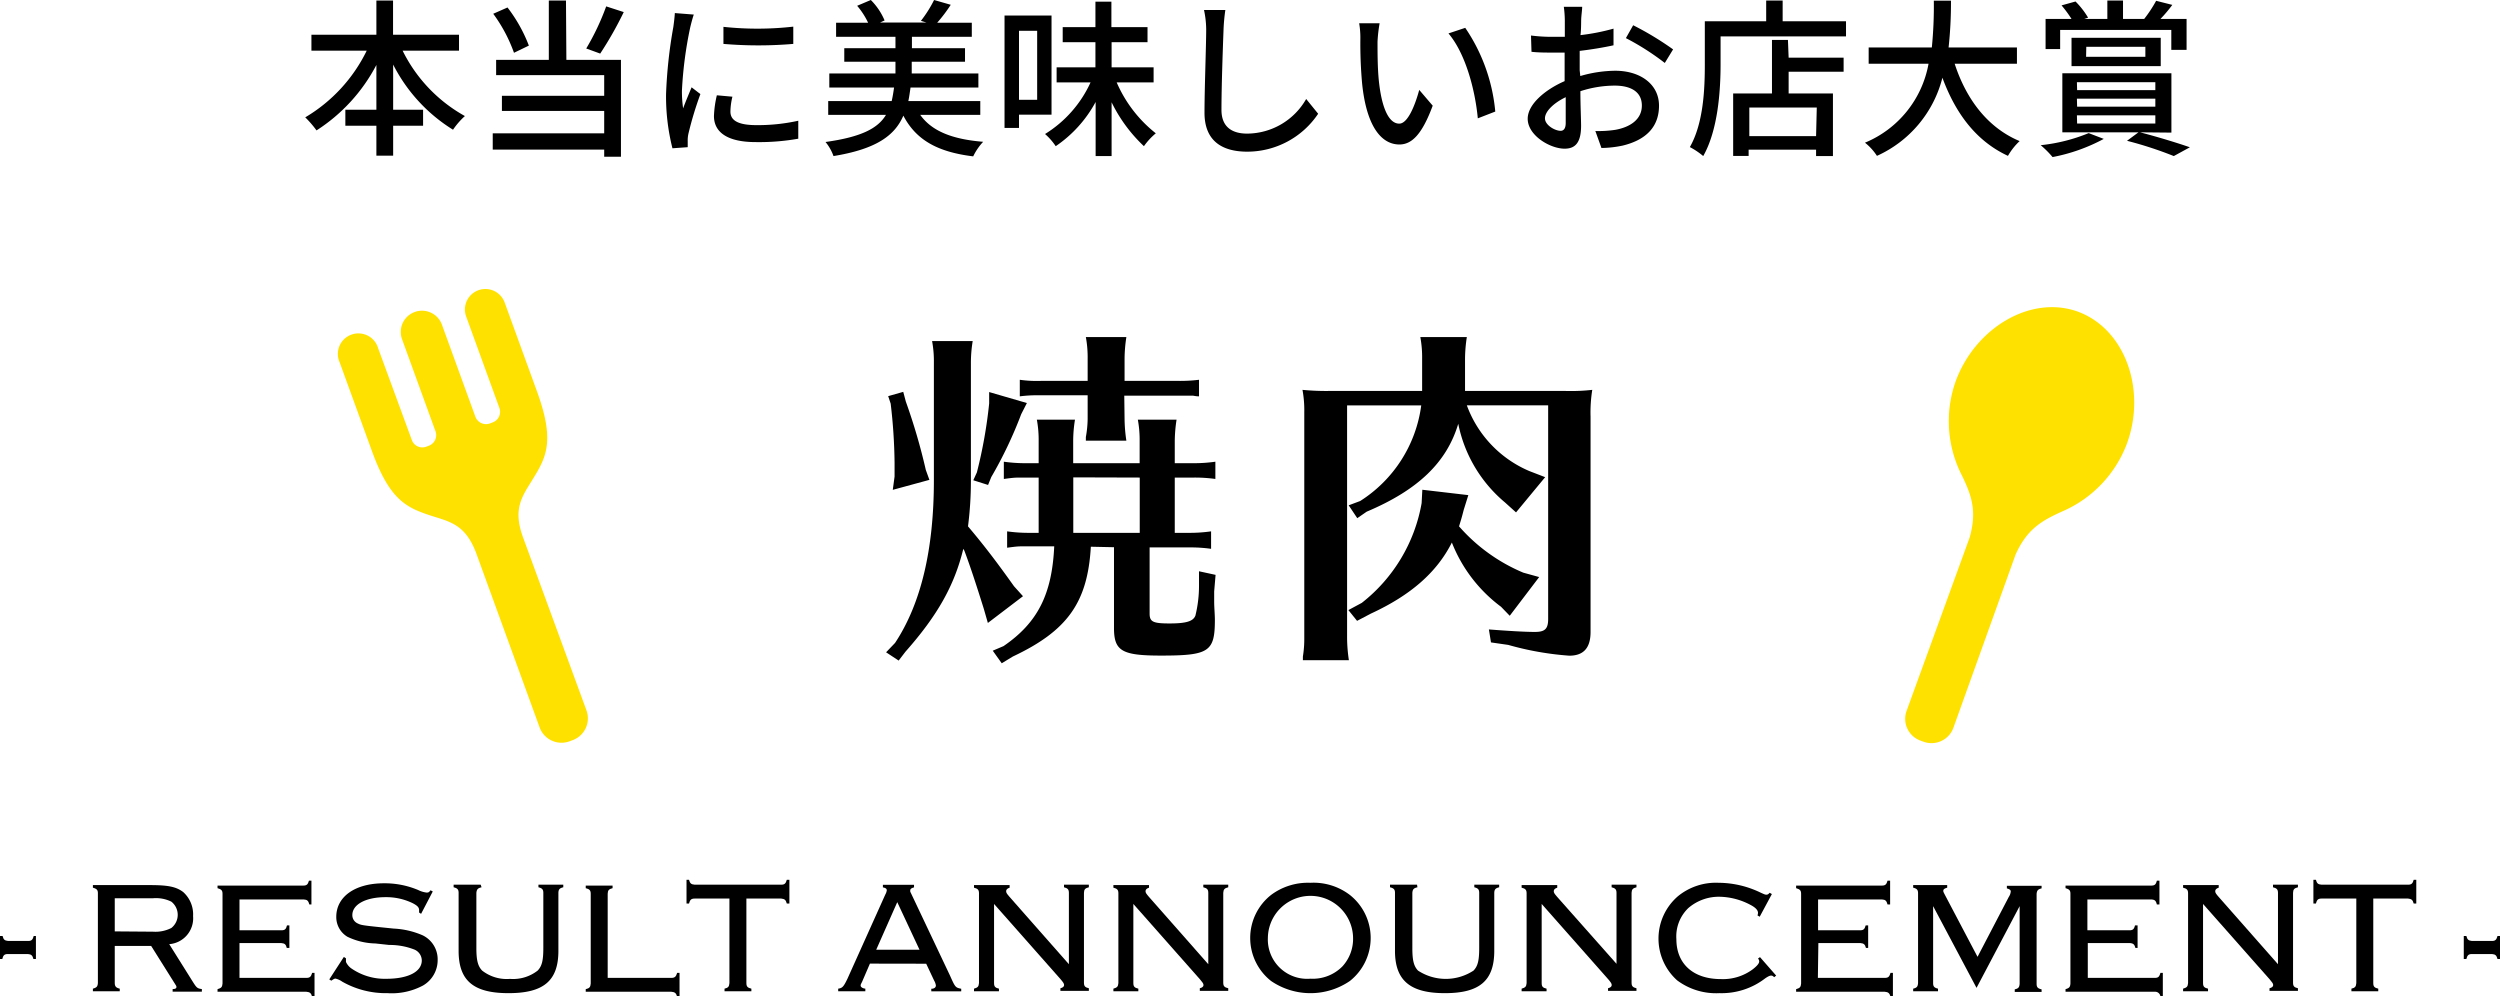 <svg xmlns="http://www.w3.org/2000/svg" viewBox="0 0 250.54 99.83"><defs><style>.a{fill:#ffe100;}</style></defs><title>アセット 5</title><path class="a" d="M208.26,31.24c-4.75-1.73-10.33,1.63-12.28,7a11.93,11.93,0,0,0,.52,9.18c1.08,2.17,1.65,3.75.89,6.45l-6.31,17.35a2.32,2.32,0,0,0,1.38,3l.3.11a2.33,2.33,0,0,0,3-1.39L202,55.56c1.16-2.56,2.62-3.4,4.84-4.38a12,12,0,0,0,6.3-6.69C215.13,39.12,213,33,208.26,31.24Z"/><path class="a" d="M46.71,31.7l3.34,9.19a1.13,1.13,0,0,1-.67,1.44l-.29.11a1.14,1.14,0,0,1-1.45-.68l-3.35-9.22a2.12,2.12,0,0,0-4,1.45l3.35,9.22A1.13,1.13,0,0,1,43,44.66l-.29.11a1.12,1.12,0,0,1-1.44-.68L37.9,34.91a2.06,2.06,0,1,0-3.85,1.43l3.19,8.77C39,50,40.62,50.83,43.1,51.65c2,.65,3.57.87,4.67,3.91L54.08,72.9a2.33,2.33,0,0,0,3,1.39l.3-.11a2.33,2.33,0,0,0,1.39-3L52.42,53.86c-1.1-3,0-4.21,1.07-6,1.37-2.21,2.07-3.9.28-8.76l-3.19-8.77A2.05,2.05,0,1,0,46.71,31.7Z"/><path d="M3.6,96.11H3.35c-.1-.37-.21-.47-.56-.5h-2c-.36,0-.47.13-.56.5H0V93.8H.26c.09.37.2.46.56.5h2c.35,0,.46-.13.56-.5H3.6Z"/><path d="M11.5,98.49c0,.37.13.5.5.59v.26H9.31v-.26c.37-.11.47-.2.5-.56v-9c0-.35-.13-.45-.5-.56v-.26H15c1.84,0,2.64.16,3.35.69a3,3,0,0,1,1,2.42,2.6,2.6,0,0,1-2.39,2.81l2.37,3.78c.38.6.45.66.9.72v.26H17.3v-.26c.29,0,.38-.09.38-.2s0-.09-.27-.52l-2.26-3.6H11.5Zm3.83-5.12A3.52,3.52,0,0,0,17.17,93a1.68,1.68,0,0,0,0-2.64,3.5,3.5,0,0,0-1.84-.34H11.5v3.32Z"/><path d="M24,98h6.7c.37,0,.47-.13.58-.5h.24v2.38h-.24c-.1-.36-.23-.46-.58-.49h-8.9v-.26c.37-.11.47-.2.5-.56v-9c0-.35-.13-.45-.5-.56v-.26h8.6c.35,0,.46-.13.56-.49h.25v2.38H31c-.1-.37-.21-.48-.56-.5H24v3.09h4.2c.36,0,.47-.12.56-.49H29V95h-.26c-.09-.36-.2-.46-.56-.49H24Z"/><path d="M42.2,91.58,42,91.45c0-.13,0-.18,0-.24,0-.27-.16-.45-.67-.71a6.05,6.05,0,0,0-2.69-.59c-2,0-3.33.74-3.33,1.79a.9.9,0,0,0,.53.84c.32.16.43.19,2.26.38l1.37.14a8.21,8.21,0,0,1,2.9.68,2.67,2.67,0,0,1,1.49,2.46,2.94,2.94,0,0,1-1.46,2.56,6.64,6.64,0,0,1-3.57.77,8.86,8.86,0,0,1-4.53-1.15,1.92,1.92,0,0,0-.68-.31c-.1,0-.18.05-.42.21L33,98.15l1.46-2.25.21.14,0,.11c0,.1,0,.18,0,.23s.18.41.51.65a5.88,5.88,0,0,0,3.54,1.06c2.17,0,3.55-.7,3.55-1.84a1.2,1.2,0,0,0-.77-1.1A6.77,6.77,0,0,0,39,94.7l-1.38-.15a6.76,6.76,0,0,1-2.8-.67,2.29,2.29,0,0,1-1.12-2c0-2,1.86-3.36,4.77-3.36a8.63,8.63,0,0,1,3.43.67,2.58,2.58,0,0,0,.85.26c.16,0,.22,0,.4-.23l.22.12Z"/><path d="M48.26,88.92c-.39.09-.48.21-.52.56V95c0,1.24.15,1.82.58,2.27a4,4,0,0,0,2.79.83,4,4,0,0,0,2.77-.83c.43-.45.57-1,.57-2.27V89.48c0-.35-.13-.47-.49-.56v-.26h2.49v.26c-.37.09-.48.21-.49.56v5.81c0,3-1.48,4.24-5,4.24s-5-1.26-5-4.24V89.48c0-.35-.13-.47-.5-.56v-.26h2.71Z"/><path d="M67.28,98c.35,0,.47-.13.58-.5h.24v2.38h-.24c-.1-.36-.23-.46-.58-.49H58.7v-.26c.37-.09.47-.2.5-.56v-9c0-.35-.13-.47-.5-.56v-.26h2.69v.26c-.37.09-.48.21-.49.56V98Z"/><path d="M74.8,98.52c0,.36.13.47.5.56v.26H72.61v-.26c.37-.09.46-.2.49-.56V90.05H69.62c-.36,0-.47.13-.57.5H68.8V88.17h.25c.1.36.21.46.57.49h8.67c.35,0,.46-.13.56-.49h.26v2.38h-.26c-.1-.37-.21-.46-.56-.5H74.8Z"/><path d="M87.18,96.57l-.78,1.81c-.15.3-.15.3-.15.4s.13.26.47.3v.26H84v-.26c.42-.06.54-.19.93-1l3.79-8.43a1.21,1.21,0,0,0,.15-.42c0-.16-.1-.24-.39-.3v-.26h3.12v.26c-.28.08-.38.16-.38.32s0,.09.14.4l3.85,8.13c.52,1.17.54,1.19,1.12,1.31v.26h-3v-.26c.3,0,.46-.14.46-.33a1.29,1.29,0,0,0-.17-.48l-.8-1.7Zm2.74-6.16-2.11,4.77h4.34Z"/><path d="M99.62,98.52c0,.36.12.47.49.56v.26h-2.5v-.26c.37-.11.47-.2.5-.56v-9c0-.35-.13-.47-.5-.56v-.26h3.57v.26c-.24.08-.35.19-.35.35s.08.27.35.58l5.94,6.74V89.48c0-.35-.13-.47-.49-.56v-.26h2.49v.26c-.37.09-.48.21-.49.56v9c0,.36.12.47.49.56v.26h-2.85v-.26c.24-.06.37-.17.37-.32s-.09-.27-.33-.56l-6.69-7.57Z"/><path d="M113.58,98.52c0,.36.13.47.5.56v.26h-2.5v-.26c.37-.11.47-.2.5-.56v-9c0-.35-.13-.47-.5-.56v-.26h3.57v.26c-.24.08-.35.19-.35.35s.08.27.35.58l5.94,6.74V89.48c0-.35-.13-.47-.5-.56v-.26h2.5v.26c-.37.09-.48.21-.5.56v9c0,.36.13.47.5.56v.26h-2.85v-.26c.24-.06.37-.17.37-.32s-.1-.27-.34-.56l-6.69-7.57Z"/><path d="M135.28,89.69a5.5,5.5,0,0,1,0,8.62,7,7,0,0,1-7.9,0,5.49,5.49,0,0,1,0-8.62,6.17,6.17,0,0,1,3.93-1.22A6,6,0,0,1,135.28,89.69ZM127.06,94a3.94,3.94,0,0,0,4.27,4.08,4.16,4.16,0,0,0,3.2-1.23,4.07,4.07,0,0,0,1.07-2.8,4.27,4.27,0,0,0-8.54,0Z"/><path d="M142.05,88.92c-.39.09-.48.21-.51.56V95c0,1.24.14,1.82.57,2.27a5.07,5.07,0,0,0,5.56,0c.43-.45.57-1,.57-2.27V89.48c0-.35-.13-.47-.49-.56v-.26h2.49v.26c-.36.09-.48.21-.49.56v5.81c0,3-1.48,4.24-4.95,4.24s-5-1.26-5-4.24V89.48c0-.35-.13-.47-.5-.56v-.26h2.71Z"/><path d="M154.5,98.52c0,.36.12.47.49.56v.26h-2.5v-.26c.37-.11.47-.2.5-.56v-9c0-.35-.13-.47-.5-.56v-.26h3.57v.26c-.24.08-.35.19-.35.35s.08.27.35.58L162,96.59V89.48c0-.35-.13-.47-.49-.56v-.26H164v.26c-.36.09-.48.21-.49.56v9c0,.36.13.47.49.56v.26h-2.85v-.26c.24-.06.37-.17.37-.32s-.09-.27-.33-.56l-6.69-7.57Z"/><path d="M178,97.77l-.2.16c-.13-.13-.2-.16-.31-.16s-.27.06-.58.27a7.16,7.16,0,0,1-4.59,1.49,6.52,6.52,0,0,1-4.24-1.28,5.61,5.61,0,0,1,.06-8.42,6,6,0,0,1,4.1-1.36,9.74,9.74,0,0,1,4.23,1c.4.18.43.19.56.19s.2-.06.32-.19l.22.13-1.22,2.27-.22-.13a1,1,0,0,0,.05-.25c0-.29-.27-.56-.8-.83a6.84,6.84,0,0,0-3-.79A4.68,4.68,0,0,0,169.2,91,3.94,3.94,0,0,0,168,94.12c0,2.47,1.69,4,4.46,4a5,5,0,0,0,3.22-1c.43-.34.62-.58.62-.77a.44.44,0,0,0-.12-.29l.2-.14Z"/><path d="M182.18,98h6.7c.37,0,.47-.13.58-.5h.24v2.38h-.24c-.1-.36-.23-.46-.58-.49H180v-.26c.37-.11.47-.2.5-.56v-9c0-.35-.13-.45-.5-.56v-.26h8.6c.35,0,.46-.13.56-.49h.26v2.38h-.26c-.1-.37-.21-.48-.56-.5h-6.4v3.09h4.21c.35,0,.46-.12.56-.49h.25V95H187c-.1-.36-.21-.46-.56-.49h-4.21Z"/><path d="M193.73,90.81v7.71c0,.36.13.47.49.56v.26h-2.49v-.26c.37-.09.46-.2.49-.56v-9c0-.35-.12-.47-.49-.56v-.26h3.41v.26c-.28.08-.39.17-.39.3s0,.11.27.63l3.16,6,3.13-6a1.14,1.14,0,0,0,.2-.56c0-.13-.1-.21-.39-.3v-.26h3.48v.26c-.37.09-.47.21-.5.56v9c0,.36.13.47.5.56v.26h-2.69v-.26c.37-.09.46-.2.49-.56V90.81L198.08,99Z"/><path d="M209.23,98h6.71c.37,0,.46-.13.57-.5h.24v2.38h-.24a.53.53,0,0,0-.57-.49H207v-.26c.37-.11.46-.2.49-.56v-9c0-.35-.12-.45-.49-.56v-.26h8.59c.36,0,.47-.13.56-.49h.26v2.38h-.26c-.09-.37-.2-.48-.56-.5h-6.4v3.09h4.21c.35,0,.47-.12.56-.49h.26V95H214c-.09-.36-.21-.46-.56-.49h-4.21Z"/><path d="M220.78,98.52c0,.36.13.47.5.56v.26h-2.5v-.26c.37-.11.47-.2.5-.56v-9c0-.35-.13-.47-.5-.56v-.26h3.57v.26c-.24.08-.35.19-.35.35s.08.27.35.58l5.94,6.74V89.48c0-.35-.13-.47-.5-.56v-.26h2.5v.26c-.37.09-.48.21-.49.56v9c0,.36.12.47.49.56v.26h-2.85v-.26c.24-.06.37-.17.37-.32s-.1-.27-.34-.56l-6.69-7.57Z"/><path d="M237.84,98.52c0,.36.13.47.5.56v.26h-2.69v-.26c.37-.09.46-.2.49-.56V90.05h-3.49c-.35,0-.46.13-.56.5h-.25V88.17h.25c.1.36.21.46.56.49h8.68c.35,0,.46-.13.56-.49h.26v2.38h-.26c-.1-.37-.21-.46-.56-.5h-3.49Z"/><path d="M250.54,96.11h-.25c-.1-.37-.21-.47-.56-.5h-2c-.35,0-.47.13-.56.5h-.26V93.8h.26c.09.37.21.46.56.5h2c.35,0,.46-.13.56-.5h.25Z"/><path d="M40.35,5.08a15.16,15.16,0,0,0,6.24,6.55A7.54,7.54,0,0,0,45.4,13a16.43,16.43,0,0,1-6-6.53V11h3v1.6h-3v3H37.72v-3H34.61V11h3.11V6.51a17.33,17.33,0,0,1-6,6.56,10,10,0,0,0-1.13-1.31,15.81,15.81,0,0,0,6.16-6.68H31.21V3.48h6.51V.05h1.67V3.48H46v1.6Z"/><path d="M56.76,6h5.47v9.71H60.55v-.72H49.38V13.36H60.55V11.12H50.3V9.6H60.55V7.53H49.72V6H55V.05h1.72Zm-5.25-.71a15.24,15.24,0,0,0-2.08-3.91L50.86.75A15,15,0,0,1,53,4.57Zm11-4.08a36.28,36.28,0,0,1-2.36,4.16l-1.4-.51a24.59,24.59,0,0,0,2-4.22Z"/><path d="M69.53,1.46c-.12.32-.29,1-.36,1.29a39.83,39.83,0,0,0-.83,6.34,11.79,11.79,0,0,0,.12,1.77c.25-.68.59-1.49.85-2.11l.88.68A34.92,34.92,0,0,0,69,13.36a3,3,0,0,0-.08.77c0,.17,0,.42,0,.62l-1.53.11a21.16,21.16,0,0,1-.64-5.44,47.6,47.6,0,0,1,.73-6.72c.06-.42.13-1,.15-1.39ZM73.4,9.69a6.74,6.74,0,0,0-.2,1.49c0,.77.56,1.36,2.6,1.36A18.71,18.71,0,0,0,80,12.1l0,1.8a22.28,22.28,0,0,1-4.27.34c-2.85,0-4.18-1-4.18-2.61a10.5,10.5,0,0,1,.29-2.08Zm6.1-7V4.4a41.49,41.49,0,0,1-7,0V2.69A31.92,31.92,0,0,0,79.5,2.67Z"/><path d="M92.22,11.51c1.16,1.63,3.21,2.45,6.31,2.7a5.72,5.72,0,0,0-1,1.46c-3.59-.44-5.73-1.65-7-4.08-.86,2-2.72,3.35-7,4.05a4.74,4.74,0,0,0-.8-1.41c3.58-.5,5.25-1.36,6.06-2.72H83V10.13h6.36c.1-.42.17-.87.24-1.36H83.11V7.36h6.63V6.19H84.61V4.83h5.13V3.69H83.79V2.28H87A7.59,7.59,0,0,0,85.9.58L87.27,0a6.39,6.39,0,0,1,1.38,2.05l-.46.21h4.66l-.56-.17A12.28,12.28,0,0,0,93.61,0l1.67.48a15.09,15.09,0,0,1-1.36,1.8h3.47V3.69h-6V4.83h5.32V6.19H91.37V7.36h6.68V8.77h-6.8c-.07.48-.13.94-.22,1.36h7.21v1.38Z"/><path d="M102.12,11.49v1.33h-1.45V1.56h4.71v9.93Zm0-8.4V10h1.82V3.09Zm9.79,5.17a13.15,13.15,0,0,0,3.92,5.1,6.66,6.66,0,0,0-1.19,1.29,15.15,15.15,0,0,1-3.24-4.4v5.39h-1.6V10.22a12.56,12.56,0,0,1-4,4.43,6.17,6.17,0,0,0-1.07-1.22,11.86,11.86,0,0,0,4.56-5.17h-3.4V6.75h3.89V4.23h-3.28V2.72h3.28V.17h1.6V2.72H115V4.23h-3.6V6.75h4.21V8.26Z"/><path d="M122.8,1a18.29,18.29,0,0,0-.18,1.92c-.07,1.87-.21,5.75-.21,8.09,0,1.77,1.13,2.38,2.57,2.38a6.85,6.85,0,0,0,5.92-3.47l1.2,1.48A8.56,8.56,0,0,1,125,15.2c-2.57,0-4.29-1.11-4.29-3.9,0-2.39.17-6.73.17-8.36A9.6,9.6,0,0,0,120.66,1Z"/><path d="M138.05,4.18c0,1.06,0,2.48.12,3.79.26,2.65.94,4.42,2.06,4.42.85,0,1.58-1.83,2-3.38l1.35,1.58c-1.07,2.89-2.1,3.89-3.34,3.89-1.7,0-3.27-1.63-3.73-6.07a44.29,44.29,0,0,1-.18-4.5,8.6,8.6,0,0,0-.12-1.58l2.05,0A14.68,14.68,0,0,0,138.05,4.18Zm11.8,7-1.75.68c-.27-2.88-1.24-6.51-2.94-8.51l1.68-.56A17.75,17.75,0,0,1,149.85,11.18Z"/><path d="M158.37,7.62a12.84,12.84,0,0,1,3.5-.53c2.5,0,4.39,1.34,4.39,3.5,0,2-1.16,3.4-3.64,4a10.76,10.76,0,0,1-2.13.24l-.61-1.7a11.08,11.08,0,0,0,2-.12c1.42-.25,2.66-1,2.66-2.43s-1.18-2-2.71-2a11.18,11.18,0,0,0-3.45.56c0,1.39.07,2.8.07,3.47,0,1.78-.66,2.29-1.65,2.29-1.46,0-3.7-1.33-3.7-3,0-1.43,1.71-2.9,3.7-3.77v-1c0-.6,0-1.23,0-1.86-.41,0-.78,0-1.11,0-.74,0-1.54,0-2.21-.08l-.05-1.63a16.51,16.51,0,0,0,2.23.13l1.16,0c0-.77,0-1.38,0-1.68a11.06,11.06,0,0,0-.1-1.33h1.84c0,.32-.09.88-.1,1.29s0,1-.07,1.55a21.09,21.09,0,0,0,3.31-.65l0,1.67c-1,.22-2.21.42-3.39.56,0,.68,0,1.34,0,1.94Zm-1.46,4.7c0-.52,0-1.49,0-2.58-1.23.59-2.08,1.44-2.08,2.12s1,1.25,1.57,1.25C156.7,13.11,156.91,12.88,156.91,12.32Zm6.76-9.79a30.51,30.51,0,0,1,4,2.42l-.83,1.36a25.45,25.45,0,0,0-3.9-2.49Z"/><path d="M185,2.13V3.65H172.43V6.44c0,2.65-.26,6.6-1.74,9.2a7.3,7.3,0,0,0-1.34-.9c1.38-2.42,1.5-5.87,1.5-8.3V2.13H177V.05h1.65V2.13Zm-5.75,3.65h5.51V7.19h-5.51V9.37h4.44v6.27H182V15h-6.76v.63h-1.55V9.37h3.89V4h1.6Zm2.82,5h-6.76v2.86H182Z"/><path d="M195.89,6.39c1.15,3.54,3.3,6.41,6.51,7.75a6.27,6.27,0,0,0-1.17,1.48c-3.18-1.48-5.24-4.23-6.57-7.83a11.74,11.74,0,0,1-6.56,7.83,5.49,5.49,0,0,0-1.2-1.32,10.59,10.59,0,0,0,6.37-7.91h-6V4.76h6.33a41.8,41.8,0,0,0,.2-4.69h1.72a42.19,42.19,0,0,1-.24,4.69h6.85V6.39Z"/><path d="M210.83,13.92a17.77,17.77,0,0,1-5.13,1.82,9.55,9.55,0,0,0-1.19-1.19,17.34,17.34,0,0,0,4.81-1.21Zm-4.37-9H205V1.9h2.6a11.76,11.76,0,0,0-1-1.36L208,.15a8.1,8.1,0,0,1,1.26,1.62l-.39.13h2.32V.05h1.57V1.9h2.12A13,13,0,0,0,216.08.08l1.62.41a13.72,13.72,0,0,1-1.19,1.41h2.62V5H217.6V3H206.46Zm8,8.34c1.78.46,3.77,1.07,5,1.5l-1.61.88a38.13,38.13,0,0,0-4.69-1.53l1.15-.85h-7.63V7.34h10.93v5.95ZM207.6,6.63V3.79h8.94V6.63Zm.56,2.4H216V8.24h-7.86Zm0,1.66H216v-.8h-7.86Zm0,1.69H216v-.82h-7.86Zm.9-6.69H215v-1h-5.92Z"/><path d="M97.3,48.25a36,36,0,0,1-.29,4.5c1.69,2,2.95,3.67,4.61,6l.9,1L99,62.43,98.59,61c-.86-2.74-1.36-4.25-1.94-5.8L96.54,55c-.9,3.71-2.63,6.73-5.79,10.3l-.69.9-1.26-.83.9-.94q3.89-5.88,3.89-16.3V36.34a11.19,11.19,0,0,0-.18-2.16h4.07a13.47,13.47,0,0,0-.18,2.16Zm-6.52-8a59.76,59.76,0,0,1,2,6.84l.36,1-3.67,1,.18-1.33c0-.61,0-1.15,0-1.4a54.76,54.76,0,0,0-.39-5.91l-.25-.75,1.51-.43Zm12.13.14-.57,1.12a41.84,41.84,0,0,1-3,6.3l-.32.79-1.48-.47.36-.79a47.68,47.68,0,0,0,1.23-6.91V39.29Zm6.41,14.4c-.32,5.58-2.34,8.42-7.81,11l-1.12.68-.9-1.26,1.08-.46c3.42-2.34,4.86-5.19,5.08-10h-2.84c-.76,0-.83,0-1.88.14V53.25a15.4,15.4,0,0,0,2.16.15h1V47.86h-1.62c-.75,0-.83,0-1.87.14V46.27a15.3,15.3,0,0,0,2.16.15h1.33v-2.2a11.24,11.24,0,0,0-.18-2.16h3.82a13.47,13.47,0,0,0-.18,2.16v2.2h6.66v-2.2a11.24,11.24,0,0,0-.18-2.16h3.88a14.76,14.76,0,0,0-.18,2.16v2.2h1.91a15.2,15.2,0,0,0,2.16-.15V48a14.85,14.85,0,0,0-2.16-.14h-1.91V53.4h1.48a15.2,15.2,0,0,0,2.16-.15V55a14.85,14.85,0,0,0-2.16-.14h-4v6.62c0,.83.32,1,2,1s2.37-.22,2.59-.79a12.59,12.59,0,0,0,.36-3l0-1.44,1.66.36-.14,1.66c0,.32,0,.4,0,1s.07,1.33.07,1.83c0,3.21-.57,3.6-5.4,3.6-3.92,0-4.71-.46-4.71-2.77V54.84ZM112.7,42a15.5,15.5,0,0,0,.18,2.16h-4.06l0-.36A11.07,11.07,0,0,0,109,42V39.61h-5a14.14,14.14,0,0,0-1.8.11V38.06a12.18,12.18,0,0,0,2.16.11H109V35.94a11.24,11.24,0,0,0-.18-2.16h4.06a14.76,14.76,0,0,0-.18,2.16v2.23H118a15.65,15.65,0,0,0,2.16-.11v1.66c-.36,0-.5-.07-.68-.07l-.51,0h-6.3Zm-5.14,5.84V53.4h6.66V47.86Z"/><path d="M156.88,39.18a19.22,19.22,0,0,0,2.69-.11,14.46,14.46,0,0,0-.17,2.7V63.33c0,1.59-.69,2.38-2.13,2.38a30.17,30.17,0,0,1-6.12-1.08l-1.73-.25-.21-1.3c1.94.15,3.63.25,4.61.25s1.33-.28,1.33-1.29V40.62H147a11.42,11.42,0,0,0,6.27,6.59l1.58.61-2.92,3.53-1.11-1a13.81,13.81,0,0,1-4.68-7.88c-1.15,3.85-4,6.62-9.18,8.81l-.94.65-.86-1.29,1.15-.43a13.42,13.42,0,0,0,6.12-9.58H135V64a15.62,15.62,0,0,0,.18,2.16h-4.61l0-.36a11,11,0,0,0,.14-1.8V41.3a11.43,11.43,0,0,0-.18-2.23,25.1,25.1,0,0,0,2.7.11h9.29V35.94a11.24,11.24,0,0,0-.18-2.16H147a14.76,14.76,0,0,0-.18,2.16v3.24ZM146.69,51.09c-.22.87-.33,1.19-.47,1.66a17.59,17.59,0,0,0,6.44,4.64l1.59.44-2.95,3.88-.87-.9a14.75,14.75,0,0,1-4.93-6.44c-1.51,3-4.14,5.29-8.13,7.13l-1.37.72-.87-1.08,1.34-.72a16.25,16.25,0,0,0,6-10l.07-1.34,4.61.54Z"/></svg>